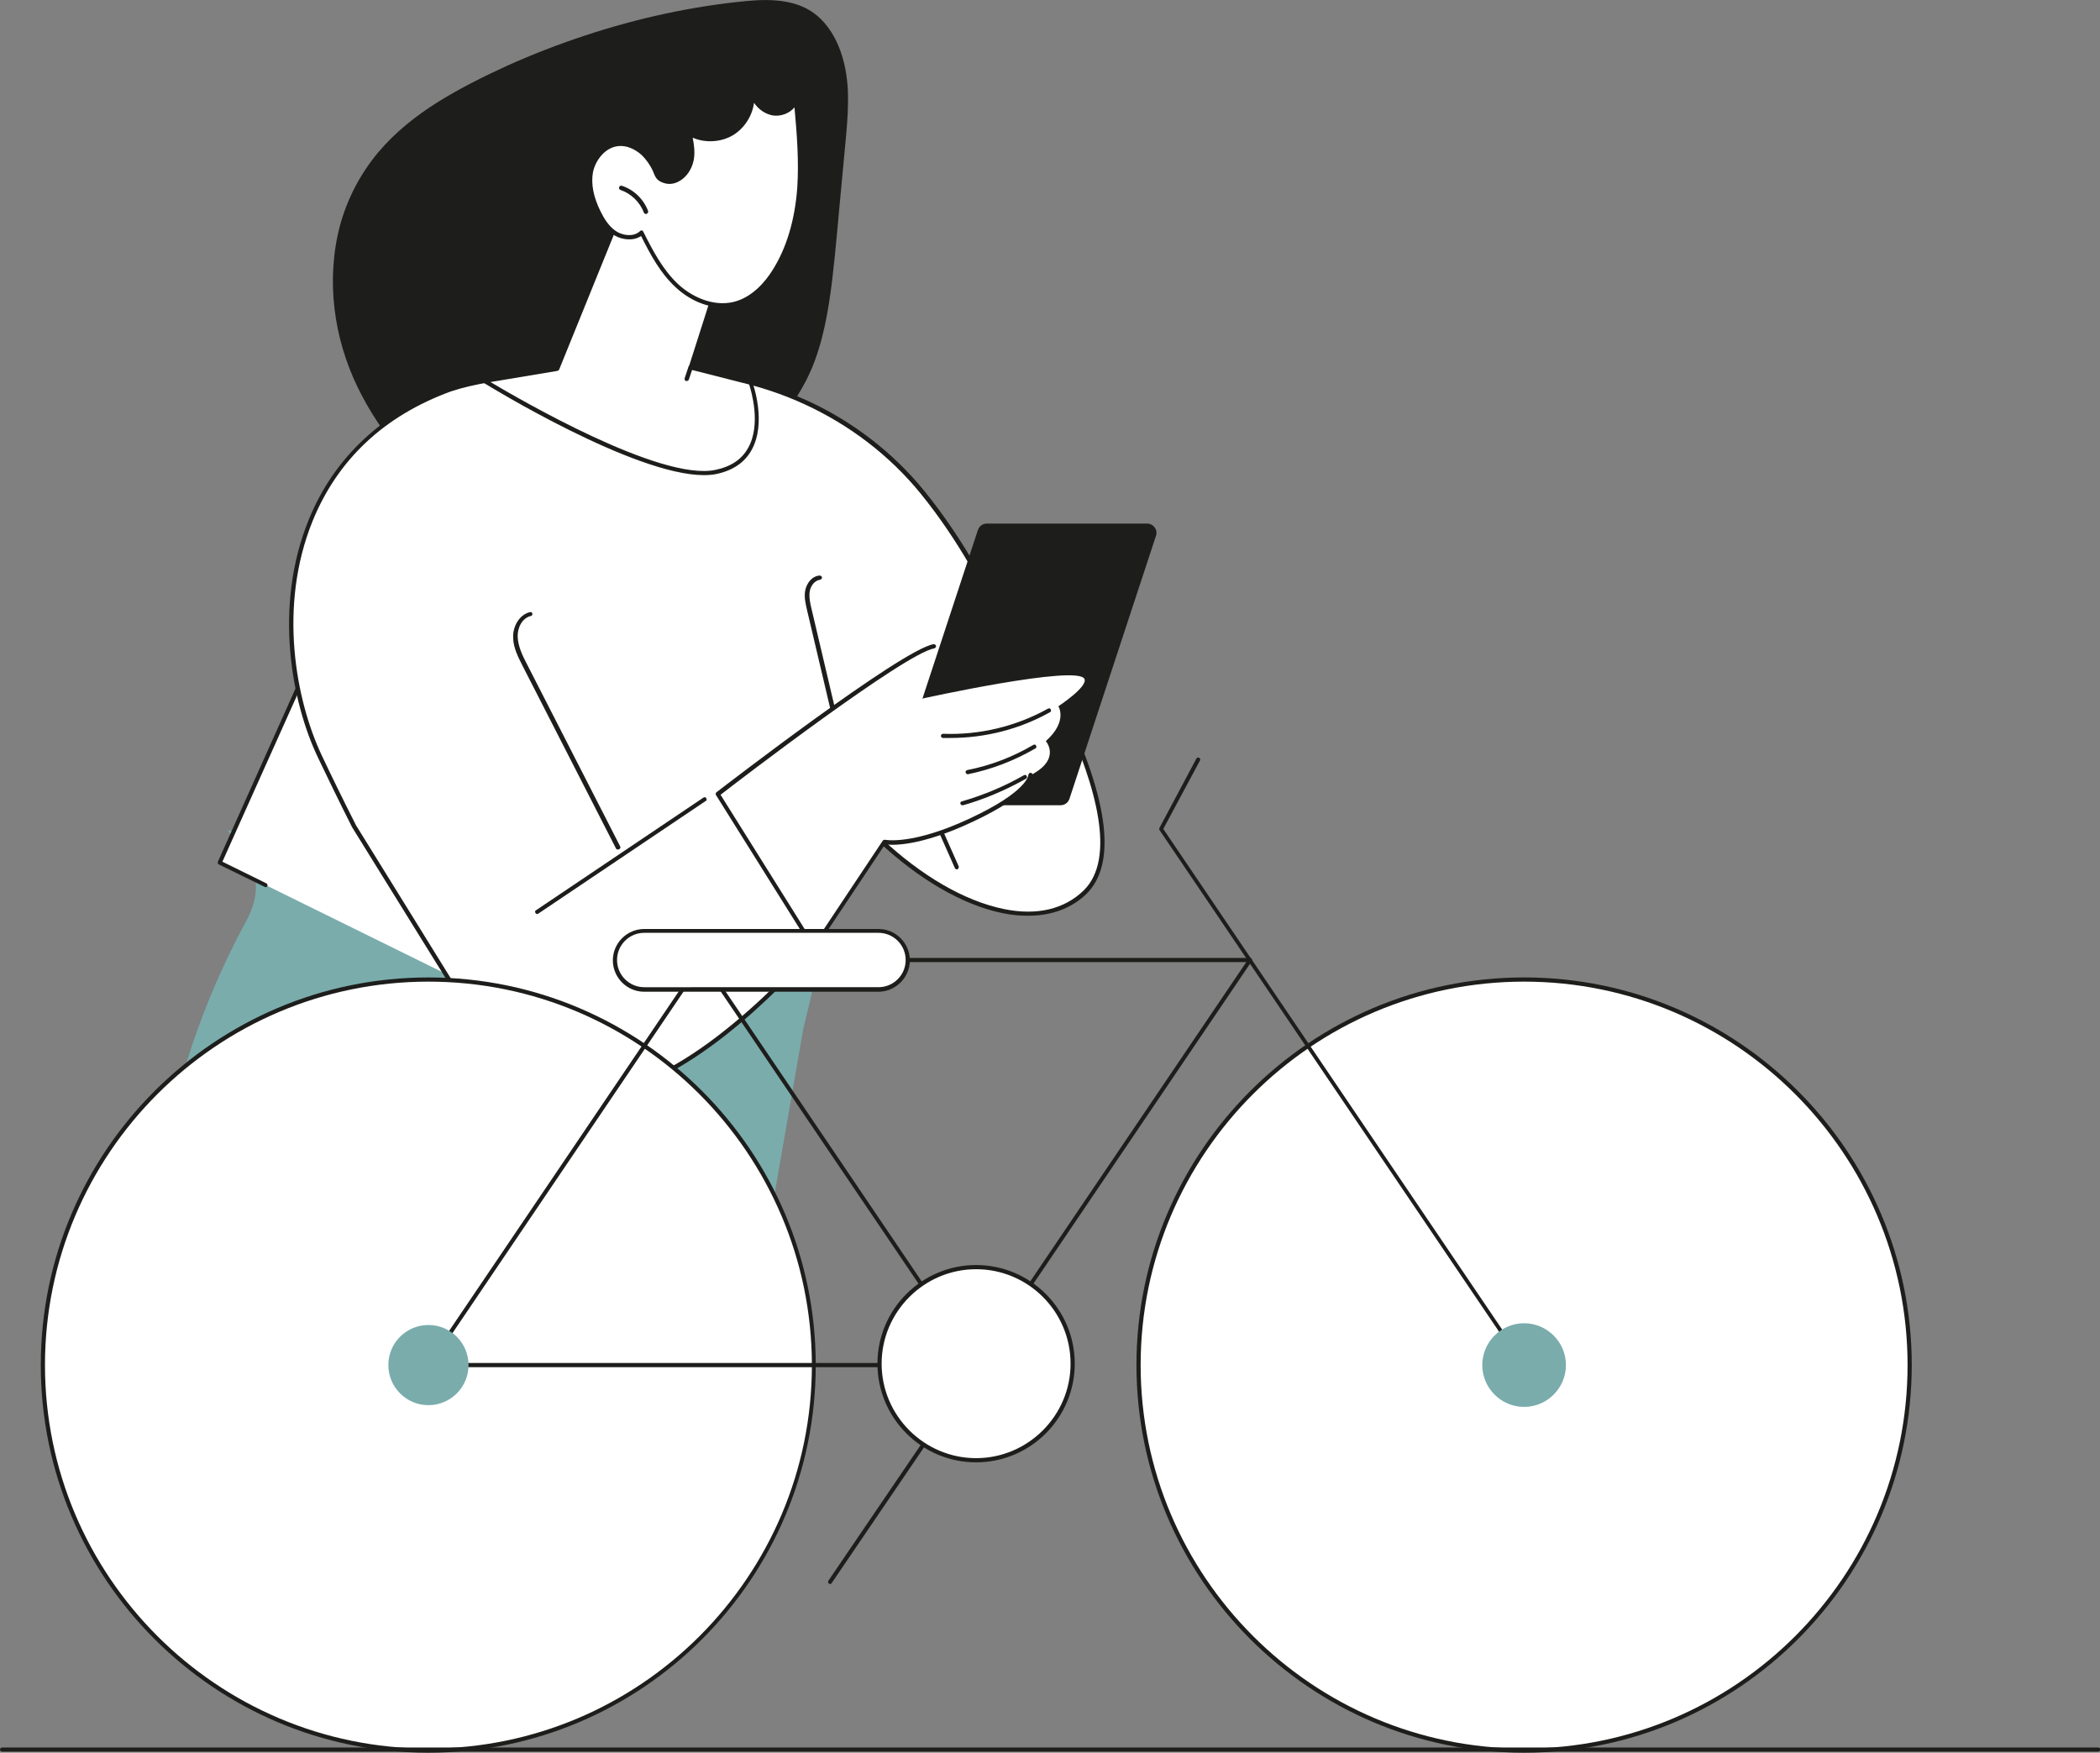 <svg xmlns="http://www.w3.org/2000/svg" xmlns:xlink="http://www.w3.org/1999/xlink" id="Layer_1" x="0px" y="0px" viewBox="0 0 602.4 502.8" style="enable-background:new 0 0 602.4 502.8;" xml:space="preserve"><rect x="0" y="0" width="602.4" height="502.8" fill="#808080" stroke="none"/><style type="text/css">	.st0{fill:#FFFFFF;}	.st1{fill:#7AACAC;}	.st2{fill:#1D1D1B;}</style><g>	<path class="st0" d="M188.3,43c0,10.9,8.8,19.7,19.7,19.7c10.9,0,19.7-8.8,19.7-19.7c0-10.9-8.8-19.7-19.7-19.7  C197.1,23.3,188.3,32.1,188.3,43"></path>	<path class="st1" d="M192.7,43c0-7.4,6-13.4,13.4-13.4c7.4,0,13.4,6,13.4,13.4c0,7.4-6,13.4-13.4,13.4  C198.7,56.5,192.7,50.5,192.7,43 M177.3,42.4c0,27.5,28.8,56.9,28.8,56.9s28.8-29.2,28.8-56.9c0-15.9-12.9-28.8-28.8-28.8  C190.2,13.6,177.3,26.5,177.3,42.4"></path>	<path class="st1" d="M65.4,238.2c0,1.7,13.7,10.3,5.3,25.9c-18,33.1-27.4,70.2-27.4,107.9v78.7h160.1l27-155.4l7-29.4L65.4,238.2z"></path>	<path class="st2" d="M156.9,451.1C156.9,451.1,156.9,451.1,156.9,451.1c-0.4,0-0.6-0.3-0.6-0.6l4.9-78c0.5-8.1,4.9-15.7,11.6-20.2  c0.3-0.2,0.7-0.1,0.8,0.2c0.2,0.3,0.1,0.7-0.2,0.8c-6.5,4.3-10.6,11.5-11.1,19.2l-4.9,78C157.5,450.8,157.2,451.1,156.9,451.1"></path>	<path class="st2" d="M238.7,80.5c1.1-9.2,1.8-18.4,2.7-27.6c0.4-4.6,0.9-9.3,1.3-13.9c0.4-4.4,0.7-8.8,0.5-13.3  c-0.4-7.5-2.6-15.1-7.7-20.2c-5.7-5.7-13.9-5.9-21.4-5.2c-15.6,1.5-31.2,4.9-46.3,9.9c-7.6,2.5-15.1,5.4-22.4,8.7  c-6.8,3.1-13.6,6.5-20,10.5c-6.2,3.9-12.1,8.6-16.9,14.3c-5.1,6.1-8.9,13.3-11,21.1c-4.1,15.7-1.7,32.3,5.1,46.3  c3.3,6.8,7.5,13.1,12.3,18.7c5.1,6,11,11.5,18.2,14.3c2.3,0.9,4.7,1.4,7.1,1.4c0.5,0.6,1,1.2,1.5,1.7c1.3,1.2,2.8,2.2,4.5,3  c3.6,1.7,7.6,2.1,11.4,2c4-0.2,8-0.9,11.9-1.7c3.9-0.8,7.7-1.9,11.5-3.1c14-4.6,27.9-11.8,38.8-22.7c5.3-5.3,9.7-11.4,12.8-18.4  C236.1,98.2,237.6,89.3,238.7,80.5"></path></g><polygon class="st0" points="102.1,160.4 63,247.4 162.5,296.4 "></polygon><g>	<path class="st2" d="M76.2,254.5c-0.1,0-0.2,0-0.3-0.1L62.8,248c-0.3-0.1-0.4-0.5-0.3-0.8l39-87c0.1-0.3,0.5-0.4,0.8-0.3  c0.3,0.1,0.4,0.5,0.3,0.8l-38.8,86.5l12.6,6.2c0.3,0.1,0.4,0.5,0.3,0.8C76.6,254.4,76.4,254.5,76.2,254.5"></path>	<path class="st0" d="M282.8,164.5c0,0,48.9,71.7,28.5,91.5c-20.5,19.8-67.7-10.7-86.4-53.9L282.8,164.5z"></path>	<path class="st2" d="M225.6,202.3c12.7,28.8,39.5,53.9,62.5,58.5c9.4,1.9,17.2,0,22.7-5.3c19-18.4-24-83.9-28.2-90.2L225.6,202.3z   M294.9,262.7c-2.3,0-4.6-0.2-7.1-0.7c-23.5-4.7-50.9-30.4-63.6-59.7c-0.1-0.3,0-0.6,0.2-0.7l58-37.6c0.3-0.2,0.6-0.1,0.8,0.2  c0.1,0.2,12.4,18.2,22,38.4c13,27.3,15.1,45.4,6.4,53.9C307.3,260.6,301.6,262.7,294.9,262.7"></path>	<path class="st2" d="M274.5,249.4c-0.2,0-0.5-0.1-0.6-0.4L248,190.6c-0.1-0.3,0-0.7,0.3-0.8c0.3-0.1,0.7,0,0.8,0.3l25.9,58.4  c0.1,0.3,0,0.7-0.3,0.8C274.7,249.4,274.6,249.4,274.5,249.4"></path>	<path class="st0" d="M264.7,141.3c-18.4-22.6-46.3-35.1-75.4-34.6c0,0-40.1-1.7-60.2,5C77.7,130.7,77.2,186.4,91.8,217  c2.7,5.7,6,12.6,9.8,20l32.6,52.5c12.2,17.3,21.9,22.4,33.1,23.8c24.8,3,56.9-30.7,66.3-41.4l22.1-43.2l42.1-23.9  C297.7,204.8,288,169.9,264.7,141.3"></path>	<path class="st2" d="M178.5,107.1c-13.3,0-35.8,0.7-49.2,5.2c-19.1,7-32.4,19.5-39.6,37.1c-10,24.6-4.8,51.6,2.6,67.3  c2.5,5.3,5.9,12.3,9.8,20l32.5,52.5c12.6,17.7,22.1,22.2,32.6,23.5c24.6,3,56.5-30.6,65.8-41.1l22-43.1c0.1-0.1,0.1-0.2,0.2-0.3  l41.6-23.7c-1.2-4.2-11.2-36.4-32.7-62.9c-17.9-22-46-34.9-74.9-34.4C189.1,107.3,184.9,107.1,178.5,107.1 M170.4,314.1  c-1.1,0-2.2-0.1-3.3-0.2c-10.8-1.3-20.7-5.9-33.5-24l-32.6-52.6c-3.9-7.7-7.3-14.8-9.8-20c-7.6-15.9-12.8-43.4-2.6-68.3  c7.2-17.7,21.1-30.7,40.3-37.8c20-6.7,60-5.1,60.4-5.1c14.4-0.2,28.9,2.8,42,8.7c13.2,6,24.9,15,33.9,26.1  c23.1,28.4,33,63.4,33.1,63.7c0.1,0.3,0,0.6-0.3,0.7l-41.9,23.8l-22,43c0,0-0.1,0.1-0.1,0.1C225.1,282.4,195.1,314.1,170.4,314.1"></path>	<path class="st2" d="M154.1,262.2c-0.2,0-0.4-0.1-0.5-0.3c-0.2-0.3-0.1-0.7,0.2-0.8l48-32.3c0.3-0.2,0.7-0.1,0.8,0.2  c0.2,0.3,0.1,0.7-0.2,0.8l-48,32.3C154.3,262.2,154.2,262.2,154.1,262.2"></path>	<path class="st2" d="M329,150.2h-45.9c-1.2,0-2.2,0.7-2.6,1.9l-24.8,75.4c-0.6,1.7,0.7,3.5,2.6,3.5h45.9c1.2,0,2.2-0.7,2.6-1.9  l24.8-75.4C332.2,152,330.9,150.2,329,150.2"></path>	<path class="st0" d="M233.5,271.9L206,227.8c0,0,53-40.9,62-42.4l-3.9,15.1c0,0,45.2-10,47-5.7c0.9,2.3-7.5,7.8-7.5,7.8  s2.8,4.3-3.6,10c0,0,4.5,5.1-4.2,9.7c0,0,0.3,4.8-17,12.9c-17.3,8.1-25,6.3-25,6.3L233.5,271.9z"></path>	<path class="st2" d="M233.5,272.5L233.5,272.5c-0.2,0-0.4-0.1-0.5-0.3l-27.6-44.1c-0.2-0.3-0.1-0.6,0.1-0.8  c2.2-1.7,53.2-41,62.3-42.5c0.3-0.1,0.6,0.2,0.7,0.5c0.1,0.3-0.2,0.6-0.5,0.7c-8.4,1.4-56.3,38.1-61.3,42l26.8,42.8l19.7-29.6  c0.1-0.2,0.4-0.3,0.6-0.3c0.1,0,7.8,1.7,24.6-6.2c16.4-7.7,16.6-12.3,16.6-12.4c0-0.3,0.3-0.6,0.6-0.6c0.3,0,0.6,0.2,0.6,0.6  c0,0.5-0.1,5.5-17.3,13.5c-15.3,7.2-23.2,6.7-25,6.4l-20,30C233.9,272.4,233.8,272.5,233.5,272.5"></path>	<path class="st2" d="M272.6,211.7c-0.7,0-1.4,0-2.1,0c-0.3,0-0.6-0.3-0.6-0.6c0-0.3,0.3-0.6,0.6-0.6c10.5,0.4,20.9-2.1,30.1-7.2  c0.3-0.2,0.7-0.1,0.8,0.2c0.2,0.3,0.1,0.7-0.2,0.8C292.5,209.2,282.6,211.7,272.6,211.7"></path>	<path class="st2" d="M277.6,222.1c-0.3,0-0.5-0.2-0.6-0.5c-0.1-0.3,0.1-0.6,0.5-0.7c6.7-1.3,13.1-3.8,18.9-7.2  c0.3-0.2,0.7-0.1,0.8,0.2c0.2,0.3,0.1,0.7-0.2,0.8c-6,3.5-12.5,6-19.3,7.4C277.7,222.1,277.7,222.1,277.6,222.1"></path>	<path class="st2" d="M276.1,231c-0.3,0-0.5-0.2-0.6-0.4c-0.1-0.3,0.1-0.7,0.4-0.7c6.2-1.8,12.2-4.3,17.8-7.5  c0.3-0.2,0.7-0.1,0.8,0.2c0.2,0.3,0.1,0.7-0.2,0.8c-5.7,3.2-11.7,5.8-18,7.6C276.2,231,276.2,231,276.1,231"></path>	<path class="st2" d="M177.2,243.7c-0.2,0-0.4-0.1-0.5-0.3L149.9,191c-1.2-2.4-2.7-5.2-2.7-8.2c-0.1-2.9,1.6-6.4,4.8-7.2  c0.3-0.1,0.7,0.1,0.7,0.4c0.1,0.3-0.1,0.7-0.4,0.7c-2.6,0.6-3.9,3.5-3.8,6c0.1,2.7,1.4,5.4,2.6,7.7l26.8,52.4  c0.2,0.3,0,0.7-0.3,0.8C177.4,243.7,177.3,243.7,177.2,243.7"></path>	<path class="st2" d="M238.7,203.5c-0.3,0-0.5-0.2-0.6-0.5l-6.6-28c-0.4-1.8-0.9-3.7-0.5-5.7c0.4-1.9,1.8-4,4.1-4.2  c0.3,0,0.6,0.2,0.7,0.5c0,0.3-0.2,0.6-0.5,0.7c-1.6,0.2-2.7,1.7-3,3.2c-0.3,1.7,0.1,3.6,0.5,5.2l6.6,28c0.1,0.3-0.1,0.7-0.4,0.7  C238.8,203.5,238.8,203.5,238.7,203.5"></path>	<path class="st0" d="M178.6,59.5l-18.8,46.3l-20.8,3.4c0,0,48.4,29.8,66.4,26.1c18-3.7,10-25.6,10-25.6l-17.2-4.4l8.4-26.1  L178.6,59.5z"></path>	<path class="st2" d="M159.8,105.9L159.8,105.9L159.8,105.9z M140.7,109.6c8.1,4.8,48.7,28.5,64.5,25.2c4.4-0.9,7.6-3,9.4-6.3  c3.8-6.7,0.9-16.4,0.3-18.2L198,106c-0.2,0-0.3-0.1-0.4-0.3c-0.1-0.1-0.1-0.3,0-0.5l8.2-25.7l-26.9-19.1l-18.5,45.6  c-0.1,0.2-0.3,0.3-0.5,0.4L140.7,109.6z M201.9,136.3c-20,0-61.4-25.4-63.2-26.5c-0.2-0.1-0.3-0.4-0.3-0.6c0-0.2,0.2-0.4,0.5-0.5  l20.5-3.4l18.7-46c0.1-0.2,0.2-0.3,0.4-0.4c0.2-0.1,0.4,0,0.5,0.1l27.8,19.8c0.2,0.2,0.3,0.4,0.2,0.7l-8.2,25.5l16.6,4.2  c0.2,0,0.4,0.2,0.4,0.4c0.2,0.5,4.2,11.6-0.2,19.5c-2,3.6-5.4,5.9-10.2,6.9C204.4,136.2,203.2,136.3,201.9,136.3"></path>	<path class="st2" d="M197,109.3c-0.1,0-0.1,0-0.2,0c-0.3-0.1-0.5-0.4-0.4-0.8l1.1-3.3c0.1-0.3,0.4-0.5,0.8-0.4  c0.3,0.1,0.5,0.4,0.4,0.8l-1.1,3.3C197.5,109.1,197.3,109.3,197,109.3"></path>	<path class="st0" d="M184.5,44c-1.9-1.8-4.5-3-7.1-2.8c-4,0.3-7.2,4-7.9,8c-0.7,4,0.5,8,2.3,11.7c1.2,2.4,2.6,4.7,4.9,6.1  c2.3,1.4,5.4,1.5,7.4-0.3c2.7,5.4,5.6,11,10,15.1c4.4,4.2,10.8,6.8,16.7,5.3c4.9-1.2,8.8-5.1,11.5-9.4c4.5-7.1,6.6-15.5,7.2-23.9  c0.6-8.4-0.2-16.8-1-25.1c-0.8,2.6-3.9,4.2-6.6,3.7c-2.7-0.5-5-2.6-6-5.2c0.2,4.3-2,8.6-5.7,10.9c-3.7,2.3-8.5,2.3-12.3,0.2  c0.6,2.4,1,4.9,0.5,7.4c-0.7,3.7-4.1,7.6-8.3,6c-1.4-0.6-1.7-1.4-2.2-2.7C187.1,47.1,186,45.4,184.5,44"></path>	<path class="st2" d="M184,66.1c0,0,0.1,0,0.1,0c0.2,0,0.3,0.2,0.4,0.3c2.9,5.8,5.7,11,9.9,15c3.7,3.5,9.9,6.7,16.1,5.2  c5.2-1.3,9-5.7,11.1-9.1c4-6.3,6.4-14.3,7.1-23.6c0.5-7.7-0.1-15.5-0.8-23.1c-1.4,1.7-3.9,2.7-6.3,2.3c-2.1-0.4-4-1.7-5.3-3.6  c-0.5,3.7-2.7,7.2-5.9,9.2c-3.4,2.1-8,2.4-11.7,0.8c0.4,2,0.7,4.2,0.3,6.4c-0.5,2.6-2.1,5-4.2,6.1c-1.6,0.9-3.3,1-4.9,0.3  c-1.5-0.6-1.9-1.5-2.4-2.7l-0.1-0.3c-0.9-2-2-3.5-3.3-4.8c-2-1.8-4.4-2.8-6.6-2.6c-3.9,0.3-6.7,4.1-7.4,7.5  c-0.6,3.3,0.1,7.1,2.2,11.3c1,2,2.4,4.4,4.7,5.8c1.9,1.1,4.8,1.5,6.6-0.2C183.7,66.2,183.9,66.1,184,66.1 M207.4,88.2  c-4.7,0-9.7-2.1-13.7-5.9c-4.2-3.9-7-9-9.8-14.6c-2.2,1.5-5.4,1.1-7.5-0.1c-2.6-1.6-4.1-4.2-5.1-6.3c-2.2-4.5-3-8.5-2.3-12  c0.7-3.9,3.9-8.1,8.5-8.5c2.6-0.2,5.3,0.9,7.5,2.9v0c1.5,1.4,2.6,3.1,3.6,5.2l0.1,0.3c0.5,1.1,0.7,1.6,1.8,2.1  c1.3,0.5,2.6,0.5,3.9-0.2c1.7-1,3.2-3.1,3.5-5.3c0.4-2.4,0-5-0.5-7.1c-0.1-0.2,0-0.5,0.2-0.6c0.2-0.1,0.5-0.2,0.7,0  c3.5,2,8.2,1.9,11.7-0.2c3.4-2.1,5.6-6.3,5.4-10.3c0-0.3,0.2-0.6,0.5-0.6c0.3-0.1,0.6,0.1,0.7,0.4c1,2.5,3.1,4.4,5.5,4.8  c2.5,0.4,5.2-1.1,5.9-3.3c0.1-0.3,0.4-0.5,0.6-0.4c0.3,0,0.5,0.3,0.5,0.5c0.8,8.3,1.6,16.8,1,25.2c-0.7,9.5-3.1,17.7-7.3,24.2  c-2.3,3.6-6.2,8.2-11.9,9.7C209.8,88,208.6,88.2,207.4,88.2"></path>	<path class="st2" d="M185.3,61.4c-0.2,0-0.5-0.2-0.6-0.4c-1.1-3-3.7-5.5-6.7-6.5c-0.3-0.1-0.5-0.4-0.4-0.8c0.1-0.3,0.4-0.5,0.8-0.4  c3.4,1.1,6.2,3.8,7.5,7.2c0.1,0.3,0,0.7-0.4,0.8C185.5,61.4,185.4,61.4,185.3,61.4"></path>	<path class="st0" d="M233.4,391.6c0,61.1-49.5,110.6-110.6,110.6S12.3,452.6,12.3,391.6S61.8,281,122.9,281  S233.4,330.5,233.4,391.6"></path>	<path class="st2" d="M122.9,281.6c-60.6,0-110,49.3-110,110c0,60.6,49.3,110,110,110s110-49.3,110-110  C232.8,330.9,183.5,281.6,122.9,281.6 M122.9,502.8c-61.3,0-111.2-49.9-111.2-111.2s49.9-111.2,111.2-111.2S234,330.3,234,391.6  S184.2,502.8,122.9,502.8"></path>	<path class="st0" d="M547.8,391.6c0,61.1-49.5,110.6-110.6,110.6s-110.6-49.5-110.6-110.6S376.1,281,437.2,281  S547.8,330.5,547.8,391.6"></path>	<path class="st2" d="M437.2,281.6c-60.6,0-110,49.3-110,110c0,60.6,49.3,110,110,110s110-49.3,110-110  C547.2,330.9,497.8,281.6,437.2,281.6 M437.2,502.8c-61.3,0-111.2-49.9-111.2-111.2s49.9-111.2,111.2-111.2s111.2,49.9,111.2,111.2  S498.5,502.8,437.2,502.8"></path>	<path class="st2" d="M124,391h155.7L357.5,276H201.8L124,391z M280,392.2H122.9c-0.2,0-0.4-0.1-0.5-0.3c-0.1-0.2-0.1-0.4,0-0.6  L201,275.1c0.1-0.2,0.3-0.3,0.5-0.3h157.1c0.2,0,0.4,0.1,0.5,0.3c0.1,0.2,0.1,0.4,0,0.6l-78.6,116.1  C280.4,392.1,280.2,392.2,280,392.2"></path>	<path class="st2" d="M437.2,392.2c-0.2,0-0.4-0.1-0.5-0.3L332.6,238.1c-0.1-0.2-0.1-0.4,0-0.6l10.6-19.9c0.2-0.3,0.5-0.4,0.8-0.2  c0.3,0.2,0.4,0.5,0.2,0.8l-10.5,19.6l103.9,153.5c0.2,0.3,0.1,0.7-0.2,0.8C437.4,392.1,437.3,392.2,437.2,392.2"></path>	<path class="st2" d="M280,392.2c-0.2,0-0.4-0.1-0.5-0.3l-78.6-116.1c-0.2-0.3-0.1-0.7,0.2-0.8c0.3-0.2,0.7-0.1,0.8,0.2l78.6,116.2  c0.2,0.3,0.1,0.7-0.2,0.8C280.2,392.1,280.1,392.2,280,392.2"></path>	<path class="st0" d="M252,283.9h-67.2c-4.7,0-8.4-3.8-8.4-8.4c0-4.7,3.8-8.4,8.4-8.4H252c4.7,0,8.4,3.8,8.4,8.4  C260.4,280.1,256.6,283.9,252,283.9"></path>	<path class="st2" d="M184.8,267.6c-4.3,0-7.8,3.5-7.8,7.8c0,4.3,3.5,7.8,7.8,7.8H252c4.3,0,7.8-3.5,7.8-7.8c0-4.3-3.5-7.8-7.8-7.8  H184.8z M252,284.5h-67.2c-5,0-9-4.1-9-9c0-5,4.1-9,9-9H252c5,0,9,4.1,9,9C261,280.4,256.9,284.5,252,284.5"></path>	<path class="st2" d="M238.1,454.4c-0.1,0-0.2,0-0.3-0.1c-0.3-0.2-0.3-0.6-0.2-0.8l52.3-76.9c0.2-0.3,0.6-0.3,0.8-0.2  c0.3,0.2,0.3,0.6,0.2,0.8l-52.3,76.9C238.5,454.3,238.3,454.4,238.1,454.4"></path>	<path class="st0" d="M307.7,391.2c0,15.3-12.4,27.7-27.7,27.7c-15.3,0-27.7-12.4-27.7-27.7c0-15.3,12.4-27.7,27.7-27.7  C295.3,363.5,307.7,375.9,307.7,391.2"></path>	<path class="st2" d="M280,364.1c-14.9,0-27.1,12.2-27.1,27.1c0,14.9,12.2,27.1,27.1,27.1c14.9,0,27.1-12.2,27.1-27.1  C307.1,376.2,294.9,364.1,280,364.1 M280,419.5c-15.6,0-28.3-12.7-28.3-28.3s12.7-28.3,28.3-28.3c15.6,0,28.3,12.7,28.3,28.3  S295.6,419.5,280,419.5"></path>	<path class="st1" d="M134.4,391.6c0,6.4-5.2,11.5-11.5,11.5c-6.4,0-11.5-5.2-11.5-11.5c0-6.4,5.2-11.5,11.5-11.5  C129.2,380.1,134.4,385.2,134.4,391.6"></path>	<path class="st1" d="M449.2,391.6c0,6.6-5.4,12-12,12c-6.6,0-12-5.4-12-12c0-6.6,5.4-12,12-12C443.8,379.6,449.2,385,449.2,391.6"></path>	<path class="st2" d="M601.8,502.5H0.6c-0.3,0-0.6-0.3-0.6-0.6c0-0.3,0.3-0.6,0.6-0.6h601.3c0.3,0,0.6,0.3,0.6,0.6  C602.4,502.2,602.2,502.5,601.8,502.5"></path></g></svg>